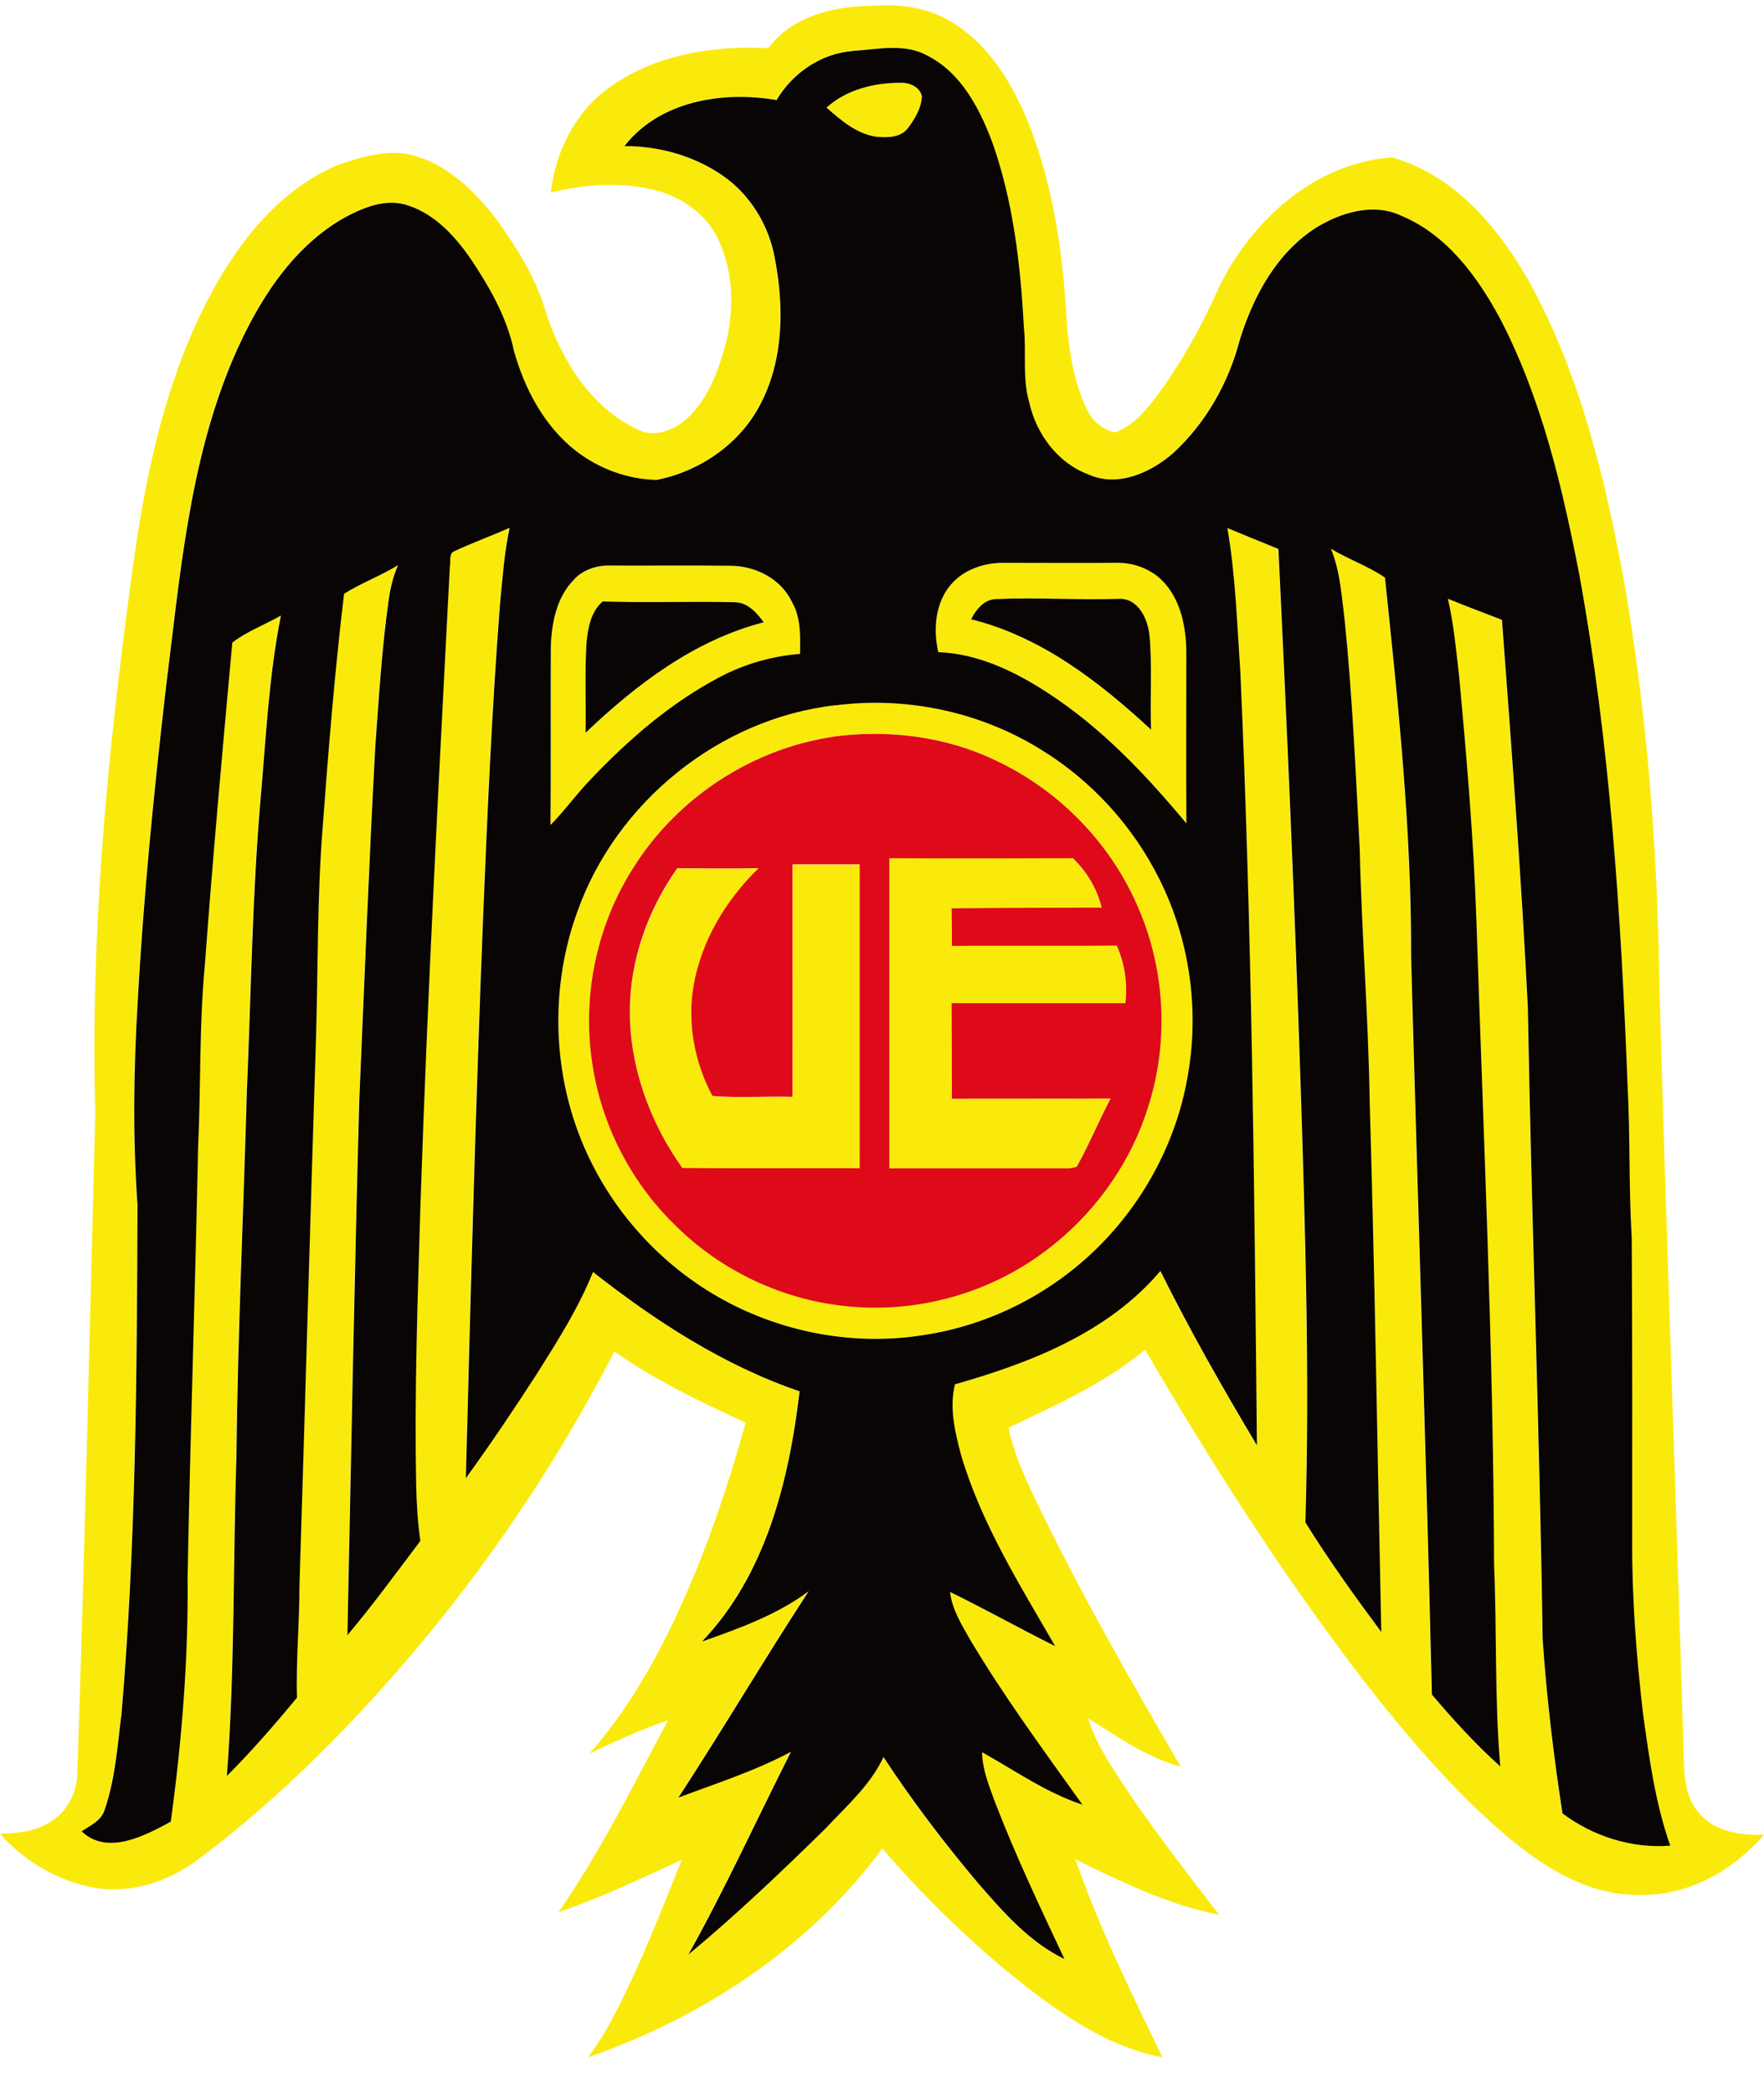 <svg width="43" height="51" viewBox="0 0 43 51" fill="none" xmlns="http://www.w3.org/2000/svg">
<g clip-path="url(#clip0_729_1508)">
<path d="M18.73 1.174C19.324 0.368 20.384 0.139 21.331 0.141C22.035 0.084 22.766 0.22 23.349 0.633C24.166 1.187 24.69 2.071 25.059 2.971C25.607 4.347 25.861 5.82 25.966 7.29C26.017 8.203 26.095 9.149 26.5 9.984C26.627 10.271 26.883 10.457 27.177 10.539C27.625 10.379 27.933 9.998 28.213 9.633C28.809 8.817 29.303 7.93 29.71 7.009C30.506 5.371 32.055 3.966 33.93 3.836C35.416 4.247 36.487 5.495 37.232 6.787C38.492 9.036 39.107 11.576 39.576 14.093C40.137 17.303 40.399 20.563 40.445 23.822C40.615 30.071 40.852 36.317 41.036 42.566C41.055 43.101 41.025 43.701 41.384 44.141C41.761 44.622 42.42 44.728 42.997 44.706C42.244 45.587 41.13 46.206 39.951 46.171C38.737 46.187 37.656 45.517 36.757 44.763C35.451 43.655 34.332 42.347 33.282 41.001C31.297 38.43 29.549 35.687 27.914 32.885C26.924 33.709 25.737 34.236 24.585 34.787C24.695 35.358 24.941 35.887 25.178 36.414C26.263 38.684 27.517 40.874 28.782 43.047C27.951 42.825 27.242 42.312 26.522 41.866C26.665 42.339 26.918 42.76 27.18 43.174C27.954 44.385 28.845 45.514 29.716 46.655C28.48 46.411 27.334 45.855 26.212 45.303C26.794 46.966 27.571 48.549 28.337 50.13C26.862 49.847 25.629 48.909 24.488 47.984C23.419 47.084 22.421 46.101 21.506 45.041C19.737 47.449 17.131 49.157 14.333 50.13C14.794 49.53 15.11 48.839 15.434 48.157C15.863 47.225 16.238 46.268 16.618 45.317C15.631 45.768 14.649 46.244 13.616 46.59C14.641 45.114 15.437 43.495 16.284 41.917C15.625 42.141 14.994 42.428 14.368 42.73C15.24 41.741 15.909 40.595 16.467 39.409C17.185 37.885 17.724 36.287 18.175 34.666C17.074 34.155 15.971 33.63 14.975 32.93C13.386 36.014 11.384 38.885 9.04 41.438C7.753 42.841 6.367 44.155 4.842 45.298C4.157 45.817 3.283 46.125 2.42 46.014C1.486 45.887 0.623 45.379 -0.003 44.682C0.418 44.671 0.86 44.63 1.222 44.393C1.645 44.149 1.886 43.66 1.886 43.179C2.066 37.833 2.182 32.482 2.323 27.136C2.198 22.76 2.617 18.39 3.205 14.06C3.523 11.671 4.011 9.252 5.166 7.112C5.873 5.814 6.874 4.576 8.274 4.006C8.875 3.803 9.536 3.606 10.165 3.814C11.001 4.074 11.638 4.733 12.153 5.414C12.647 6.109 13.103 6.855 13.329 7.684C13.718 8.82 14.422 9.936 15.539 10.463C15.93 10.671 16.408 10.498 16.718 10.222C17.255 9.749 17.506 9.047 17.692 8.374C17.897 7.552 17.881 6.649 17.527 5.871C17.241 5.236 16.632 4.798 15.968 4.633C15.134 4.42 14.249 4.487 13.424 4.695C13.537 3.712 14.012 2.749 14.821 2.155C15.933 1.336 17.376 1.103 18.725 1.174H18.73ZM20.778 1.241C20.006 1.298 19.313 1.776 18.922 2.436C17.616 2.209 16.073 2.452 15.213 3.557C16.054 3.557 16.907 3.793 17.603 4.271C18.277 4.739 18.736 5.484 18.879 6.29C19.108 7.463 19.097 8.741 18.539 9.825C18.045 10.801 17.058 11.485 15.998 11.69C15.291 11.674 14.592 11.42 14.034 10.987C13.257 10.384 12.774 9.476 12.518 8.539C12.345 7.72 11.916 6.979 11.457 6.293C11.077 5.752 10.602 5.225 9.96 5.011C9.402 4.806 8.813 5.066 8.325 5.336C7.054 6.087 6.251 7.403 5.679 8.728C4.597 11.266 4.378 14.049 4.036 16.757C3.742 19.301 3.488 21.852 3.348 24.412C3.248 26.057 3.229 27.712 3.342 29.36C3.329 33.493 3.305 37.633 2.954 41.752C2.857 42.538 2.803 43.344 2.541 44.101C2.46 44.363 2.193 44.482 1.98 44.62C2.611 45.22 3.52 44.73 4.154 44.385C4.424 42.411 4.586 40.42 4.564 38.425C4.629 34.933 4.751 31.444 4.821 27.949C4.888 26.468 4.845 24.982 4.985 23.503C5.18 20.884 5.414 18.268 5.654 15.655C6.013 15.382 6.45 15.222 6.839 14.995C6.542 16.468 6.474 17.979 6.342 19.474C6.137 21.822 6.11 24.182 6.01 26.538C5.927 29.53 5.787 32.52 5.754 35.511C5.671 38.098 5.716 40.69 5.522 43.271C6.124 42.666 6.685 42.022 7.23 41.366C7.206 40.452 7.295 39.541 7.292 38.628C7.432 34.16 7.556 29.693 7.697 25.225C7.745 23.552 7.724 21.879 7.853 20.212C7.996 18.293 8.15 16.374 8.379 14.466C8.8 14.201 9.269 14.03 9.693 13.768C9.574 14.044 9.507 14.336 9.464 14.633C9.294 15.809 9.229 16.995 9.14 18.179C8.986 21.03 8.875 23.882 8.751 26.736C8.63 31.103 8.552 35.474 8.46 39.841C9.081 39.098 9.652 38.314 10.238 37.544C10.178 37.103 10.146 36.66 10.138 36.214C10.089 33.928 10.176 31.644 10.241 29.36C10.413 24.168 10.688 18.982 10.958 13.793C10.982 13.674 10.926 13.479 11.072 13.425C11.511 13.22 11.973 13.055 12.415 12.857C12.283 13.476 12.242 14.111 12.178 14.741C11.983 17.228 11.875 19.72 11.773 22.212C11.587 26.811 11.463 31.414 11.347 36.014C11.948 35.184 12.52 34.336 13.076 33.476C13.58 32.676 14.093 31.871 14.446 30.99C15.973 32.19 17.635 33.268 19.483 33.898C19.23 36.074 18.66 38.368 17.104 39.995C18.008 39.679 18.927 39.347 19.704 38.768C18.62 40.43 17.608 42.136 16.529 43.798C17.452 43.447 18.401 43.149 19.273 42.682C18.439 44.328 17.673 46.009 16.772 47.622C17.932 46.657 19.03 45.614 20.109 44.557C20.619 44.009 21.207 43.501 21.528 42.809C22.232 43.887 23.012 44.911 23.843 45.893C24.453 46.593 25.087 47.322 25.939 47.73C25.343 46.46 24.736 45.193 24.237 43.882C24.096 43.498 23.94 43.109 23.932 42.693C24.736 43.141 25.499 43.682 26.379 43.971C25.434 42.652 24.469 41.341 23.638 39.947C23.43 39.582 23.201 39.212 23.149 38.787C24.013 39.206 24.852 39.679 25.712 40.109C24.852 38.609 23.916 37.122 23.419 35.452C23.271 34.893 23.128 34.303 23.271 33.728C25.105 33.209 27.013 32.463 28.278 30.966C28.998 32.417 29.799 33.825 30.63 35.214C30.571 28.922 30.512 22.628 30.226 16.344C30.145 15.182 30.11 14.011 29.91 12.863C30.323 13.036 30.738 13.203 31.154 13.374C31.367 17.757 31.553 22.141 31.699 26.528C31.812 30.047 31.917 33.579 31.812 37.093C32.387 38.011 33.018 38.893 33.663 39.763C33.568 35.455 33.506 31.147 33.38 26.841C33.35 24.787 33.182 22.738 33.137 20.684C33.039 18.833 32.959 16.979 32.773 15.136C32.697 14.541 32.665 13.928 32.435 13.368C32.859 13.625 33.342 13.787 33.752 14.071C34.073 17.139 34.399 20.22 34.388 23.309C34.553 29.301 34.753 35.295 34.896 41.287C35.419 41.901 35.961 42.501 36.563 43.038C36.423 41.406 36.482 39.766 36.412 38.13C36.396 32.887 36.153 27.649 35.98 22.412C35.913 20.428 35.743 18.449 35.559 16.474C35.486 15.844 35.43 15.209 35.287 14.587C35.721 14.766 36.164 14.93 36.603 15.101C36.838 18.249 37.078 21.398 37.235 24.552C37.324 29.684 37.521 34.814 37.596 39.947C37.696 41.366 37.866 42.779 38.079 44.182C38.816 44.741 39.776 45.044 40.707 44.968C40.34 43.933 40.191 42.836 40.043 41.752C39.881 40.352 39.77 38.941 39.779 37.53C39.781 35.076 39.779 32.622 39.768 30.168C39.692 28.928 39.733 27.682 39.665 26.441C39.506 22.282 39.236 18.111 38.492 14.011C38.076 11.868 37.569 9.703 36.555 7.755C36.002 6.728 35.249 5.706 34.138 5.249C33.46 4.933 32.675 5.176 32.071 5.547C31.111 6.16 30.539 7.222 30.21 8.29C29.942 9.33 29.384 10.309 28.591 11.036C28.041 11.522 27.226 11.884 26.511 11.552C25.766 11.271 25.251 10.568 25.081 9.803C24.908 9.211 25.014 8.593 24.952 7.987C24.868 6.449 24.693 4.893 24.169 3.436C23.864 2.625 23.416 1.776 22.615 1.363C22.046 1.039 21.385 1.203 20.77 1.239L20.778 1.241Z" fill="#FAEA0B"/>
<path d="M20.147 2.622C20.635 2.182 21.307 2.017 21.949 2.017C22.168 2.009 22.421 2.109 22.473 2.347C22.459 2.641 22.297 2.909 22.122 3.136C21.933 3.366 21.598 3.355 21.331 3.328C20.862 3.249 20.492 2.925 20.147 2.622Z" fill="#FAEA0B"/>
<path d="M23.12 14.317C23.422 13.895 23.953 13.709 24.458 13.712C25.364 13.712 26.271 13.714 27.18 13.712C27.641 13.695 28.116 13.879 28.416 14.236C28.793 14.679 28.909 15.282 28.917 15.849C28.917 17.252 28.912 18.657 28.92 20.06C27.93 18.871 26.854 17.733 25.548 16.884C24.747 16.36 23.843 15.925 22.872 15.887C22.753 15.357 22.791 14.763 23.12 14.314V14.317ZM23.673 15.09C25.375 15.512 26.794 16.609 28.059 17.779C28.03 17.017 28.089 16.255 28.022 15.495C27.984 15.09 27.749 14.568 27.272 14.593C26.273 14.625 25.273 14.552 24.274 14.598C23.983 14.606 23.792 14.852 23.673 15.09Z" fill="#FAEA0B"/>
<path d="M13.99 14.125C14.222 13.879 14.565 13.768 14.897 13.787C15.871 13.795 16.842 13.782 17.816 13.793C18.423 13.793 19.041 14.111 19.305 14.674C19.526 15.057 19.507 15.511 19.502 15.939C18.819 15.993 18.156 16.182 17.549 16.501C16.356 17.122 15.329 18.014 14.409 18.985C14.063 19.344 13.769 19.752 13.418 20.109C13.432 18.66 13.418 17.212 13.427 15.763C13.445 15.184 13.564 14.552 13.99 14.13V14.125ZM14.694 14.655C14.4 14.901 14.33 15.295 14.298 15.658C14.249 16.39 14.293 17.125 14.274 17.858C15.512 16.676 16.934 15.595 18.617 15.166C18.444 14.931 18.226 14.682 17.91 14.676C16.839 14.649 15.765 14.69 14.694 14.658V14.655Z" fill="#FAEA0B"/>
<path d="M20.362 17.184C22.089 16.96 23.888 17.338 25.367 18.258C26.602 19.012 27.617 20.122 28.262 21.42C28.987 22.868 29.233 24.552 28.963 26.149C28.718 27.671 27.992 29.106 26.929 30.22C25.753 31.457 24.161 32.293 22.472 32.533C20.821 32.79 19.089 32.468 17.624 31.666C16.251 30.909 15.115 29.73 14.416 28.325C13.478 26.457 13.356 24.203 14.063 22.238C15.005 19.552 17.535 17.503 20.362 17.182V17.184ZM20.29 17.952C18.339 18.247 16.545 19.414 15.479 21.076C14.568 22.468 14.19 24.198 14.427 25.844C14.635 27.347 15.355 28.776 16.44 29.833C17.573 30.976 19.119 31.695 20.724 31.833C22.283 31.976 23.883 31.566 25.183 30.693C26.465 29.836 27.463 28.555 27.949 27.087C28.496 25.485 28.423 23.682 27.752 22.128C27.088 20.563 25.831 19.263 24.296 18.538C23.058 17.939 21.644 17.766 20.29 17.949V17.952Z" fill="#FAEA0B"/>
<path d="M21.679 20.912C23.168 20.92 24.66 20.917 26.149 20.912C26.487 21.241 26.74 21.655 26.848 22.114C25.629 22.122 24.409 22.117 23.19 22.133C23.193 22.439 23.195 22.741 23.195 23.047C24.536 23.041 25.877 23.052 27.218 23.041C27.412 23.482 27.488 23.966 27.425 24.444H23.19C23.195 25.22 23.19 25.995 23.195 26.771C24.485 26.766 25.777 26.771 27.067 26.768C26.778 27.317 26.543 27.89 26.241 28.43C26.201 28.441 26.117 28.457 26.074 28.468C24.606 28.468 23.141 28.468 21.674 28.468C21.677 25.949 21.674 23.43 21.674 20.912H21.679Z" fill="#FAEA0B"/>
<path d="M19.319 21.066C19.866 21.063 20.414 21.066 20.962 21.066C20.959 23.533 20.962 26.003 20.962 28.471C19.521 28.468 18.081 28.479 16.64 28.465C15.844 27.349 15.353 26.001 15.358 24.622C15.367 23.382 15.806 22.168 16.516 21.16C17.177 21.163 17.838 21.166 18.499 21.16C17.706 21.928 17.099 22.925 16.912 24.025C16.756 24.939 16.937 25.895 17.371 26.709C18.018 26.765 18.674 26.714 19.324 26.73C19.319 24.844 19.324 22.957 19.324 21.071L19.319 21.066Z" fill="#FAEA0B"/>
<path d="M20.778 1.241C21.391 1.206 22.054 1.039 22.624 1.366C23.425 1.779 23.87 2.628 24.178 3.439C24.701 4.895 24.876 6.452 24.96 7.99C25.022 8.593 24.917 9.214 25.089 9.806C25.259 10.568 25.775 11.274 26.519 11.555C27.234 11.887 28.049 11.522 28.599 11.039C29.39 10.312 29.948 9.333 30.218 8.293C30.547 7.225 31.116 6.166 32.079 5.549C32.684 5.179 33.469 4.936 34.146 5.252C35.257 5.709 36.01 6.73 36.563 7.757C37.578 9.706 38.085 11.871 38.5 14.014C39.245 18.114 39.514 22.285 39.674 26.444C39.741 27.684 39.701 28.93 39.776 30.171C39.79 32.625 39.79 35.079 39.787 37.533C39.779 38.944 39.889 40.355 40.051 41.755C40.202 42.839 40.348 43.933 40.715 44.971C39.784 45.047 38.827 44.744 38.087 44.184C37.871 42.779 37.702 41.366 37.604 39.949C37.529 34.817 37.332 29.687 37.243 24.555C37.087 21.401 36.846 18.252 36.612 15.103C36.172 14.933 35.732 14.768 35.295 14.59C35.438 15.211 35.495 15.847 35.568 16.476C35.751 18.452 35.921 20.43 35.989 22.414C36.161 27.652 36.404 32.89 36.42 38.133C36.49 39.768 36.431 41.409 36.571 43.041C35.97 42.503 35.425 41.903 34.904 41.29C34.761 35.298 34.561 29.303 34.397 23.311C34.408 20.222 34.081 17.144 33.76 14.074C33.353 13.793 32.87 13.63 32.444 13.371C32.673 13.933 32.705 14.544 32.781 15.139C32.967 16.982 33.048 18.836 33.145 20.687C33.191 22.741 33.358 24.79 33.388 26.844C33.515 31.149 33.577 35.457 33.671 39.766C33.026 38.898 32.392 38.014 31.82 37.095C31.926 33.582 31.82 30.047 31.707 26.53C31.564 22.144 31.375 17.76 31.162 13.376C30.747 13.206 30.331 13.039 29.919 12.866C30.118 14.017 30.153 15.184 30.234 16.347C30.517 22.633 30.577 28.925 30.639 35.217C29.808 33.828 29.007 32.42 28.286 30.968C27.021 32.466 25.116 33.209 23.279 33.73C23.136 34.303 23.279 34.895 23.428 35.455C23.921 37.125 24.857 38.611 25.721 40.111C24.86 39.682 24.021 39.209 23.158 38.79C23.209 39.214 23.438 39.584 23.646 39.949C24.477 41.344 25.443 42.655 26.387 43.974C25.508 43.684 24.744 43.144 23.94 42.695C23.946 43.111 24.105 43.501 24.245 43.885C24.747 45.195 25.351 46.463 25.947 47.733C25.095 47.325 24.461 46.595 23.851 45.895C23.023 44.914 22.241 43.887 21.536 42.812C21.215 43.503 20.627 44.011 20.117 44.56C19.038 45.617 17.943 46.66 16.78 47.625C17.681 46.014 18.448 44.33 19.281 42.684C18.407 43.152 17.46 43.452 16.537 43.801C17.619 42.139 18.631 40.43 19.713 38.771C18.939 39.349 18.016 39.679 17.112 39.998C18.669 38.371 19.235 36.076 19.491 33.901C17.643 33.271 15.979 32.19 14.455 30.993C14.101 31.874 13.589 32.679 13.084 33.479C12.528 34.339 11.957 35.19 11.355 36.017C11.474 31.414 11.598 26.814 11.781 22.214C11.884 19.722 11.994 17.23 12.186 14.744C12.248 14.114 12.288 13.482 12.423 12.86C11.981 13.057 11.52 13.222 11.08 13.428C10.934 13.482 10.991 13.676 10.966 13.795C10.697 18.982 10.422 24.171 10.249 29.363C10.181 31.647 10.098 33.933 10.146 36.217C10.155 36.66 10.184 37.106 10.246 37.547C9.661 38.32 9.092 39.103 8.468 39.844C8.56 35.476 8.638 31.106 8.76 26.738C8.884 23.887 8.994 21.033 9.148 18.182C9.237 16.998 9.305 15.812 9.472 14.636C9.512 14.338 9.583 14.047 9.701 13.771C9.278 14.033 8.806 14.203 8.387 14.468C8.158 16.376 8.004 18.295 7.861 20.214C7.732 21.882 7.753 23.555 7.705 25.228C7.562 29.695 7.441 34.163 7.3 38.63C7.3 39.544 7.214 40.455 7.238 41.368C6.693 42.025 6.132 42.671 5.53 43.274C5.725 40.693 5.679 38.101 5.762 35.514C5.795 32.522 5.935 29.533 6.019 26.541C6.121 24.187 6.148 21.828 6.351 19.476C6.483 17.982 6.553 16.471 6.847 14.998C6.456 15.225 6.019 15.382 5.663 15.657C5.423 18.271 5.188 20.887 4.994 23.506C4.853 24.985 4.899 26.471 4.829 27.952C4.759 31.444 4.638 34.936 4.573 38.428C4.594 40.422 4.432 42.414 4.163 44.387C3.526 44.73 2.62 45.22 1.988 44.622C2.199 44.482 2.466 44.366 2.549 44.103C2.811 43.349 2.862 42.544 2.962 41.755C3.313 37.633 3.337 33.495 3.351 29.363C3.235 27.717 3.256 26.063 3.356 24.414C3.496 21.855 3.75 19.303 4.044 16.76C4.387 14.052 4.605 11.268 5.687 8.73C6.259 7.406 7.063 6.09 8.333 5.339C8.822 5.068 9.41 4.809 9.968 5.014C10.613 5.23 11.088 5.755 11.466 6.295C11.927 6.984 12.353 7.722 12.526 8.541C12.785 9.476 13.268 10.387 14.042 10.99C14.603 11.422 15.299 11.679 16.006 11.693C17.066 11.487 18.054 10.803 18.547 9.828C19.106 8.744 19.114 7.466 18.887 6.293C18.744 5.487 18.286 4.739 17.611 4.274C16.915 3.795 16.063 3.557 15.221 3.56C16.081 2.455 17.625 2.212 18.93 2.439C19.319 1.779 20.015 1.301 20.786 1.244L20.778 1.241ZM20.147 2.622C20.492 2.925 20.865 3.249 21.331 3.328C21.599 3.355 21.933 3.366 22.122 3.136C22.297 2.906 22.459 2.641 22.473 2.347C22.421 2.111 22.168 2.009 21.949 2.017C21.307 2.017 20.633 2.182 20.147 2.622ZM23.12 14.317C22.791 14.766 22.753 15.36 22.872 15.89C23.843 15.925 24.747 16.363 25.548 16.887C26.851 17.733 27.93 18.874 28.92 20.063C28.91 18.657 28.92 17.255 28.918 15.852C28.907 15.284 28.791 14.682 28.416 14.239C28.116 13.879 27.642 13.695 27.18 13.714C26.274 13.72 25.365 13.714 24.458 13.714C23.956 13.711 23.425 13.901 23.12 14.32V14.317ZM13.991 14.125C13.567 14.549 13.446 15.179 13.427 15.757C13.419 17.206 13.432 18.657 13.419 20.103C13.77 19.747 14.061 19.338 14.409 18.979C15.332 18.009 16.359 17.12 17.549 16.495C18.156 16.176 18.82 15.987 19.502 15.933C19.508 15.506 19.527 15.052 19.305 14.668C19.041 14.106 18.423 13.79 17.816 13.787C16.842 13.774 15.871 13.787 14.897 13.782C14.565 13.766 14.22 13.874 13.991 14.12V14.125ZM20.363 17.184C17.533 17.506 15.005 19.555 14.064 22.241C13.357 24.206 13.478 26.46 14.417 28.328C15.116 29.733 16.252 30.914 17.625 31.668C19.09 32.471 20.819 32.793 22.473 32.536C24.161 32.295 25.756 31.46 26.929 30.222C27.989 29.109 28.718 27.674 28.963 26.152C29.236 24.555 28.988 22.871 28.262 21.422C27.617 20.125 26.603 19.014 25.367 18.26C23.886 17.341 22.087 16.963 20.363 17.187V17.184Z" fill="#080504"/>
<path d="M23.673 15.09C23.792 14.852 23.986 14.606 24.274 14.598C25.273 14.552 26.273 14.625 27.272 14.592C27.749 14.568 27.984 15.09 28.022 15.495C28.089 16.255 28.03 17.02 28.059 17.779C26.794 16.609 25.375 15.511 23.673 15.09Z" fill="#080504"/>
<path d="M14.695 14.655C15.766 14.69 16.84 14.649 17.911 14.674C18.226 14.679 18.445 14.928 18.617 15.163C16.934 15.595 15.512 16.674 14.274 17.855C14.29 17.122 14.25 16.387 14.298 15.655C14.333 15.293 14.403 14.901 14.695 14.652V14.655Z" fill="#080504"/>
<path d="M20.29 17.952C21.647 17.768 23.061 17.941 24.296 18.541C25.831 19.266 27.088 20.563 27.752 22.13C28.424 23.684 28.497 25.487 27.949 27.09C27.463 28.558 26.465 29.838 25.184 30.695C23.886 31.568 22.284 31.979 20.724 31.836C19.122 31.698 17.576 30.979 16.44 29.836C15.353 28.776 14.635 27.349 14.428 25.847C14.19 24.198 14.568 22.471 15.48 21.079C16.546 19.417 18.34 18.249 20.29 17.955V17.952ZM21.679 20.912C21.679 23.43 21.679 25.949 21.679 28.468C23.147 28.468 24.612 28.468 26.079 28.468C26.12 28.46 26.203 28.441 26.247 28.43C26.549 27.89 26.784 27.314 27.072 26.768C25.78 26.771 24.491 26.768 23.201 26.771C23.198 25.995 23.201 25.22 23.195 24.444H27.431C27.49 23.966 27.418 23.482 27.223 23.041C25.883 23.052 24.542 23.041 23.201 23.047C23.201 22.741 23.201 22.439 23.195 22.133C24.415 22.117 25.634 22.122 26.854 22.114C26.743 21.652 26.492 21.241 26.155 20.912C24.666 20.917 23.174 20.92 21.685 20.912H21.679ZM19.319 21.066C19.319 22.952 19.319 24.838 19.319 26.725C18.669 26.706 18.013 26.76 17.366 26.703C16.931 25.89 16.75 24.933 16.907 24.02C17.096 22.92 17.7 21.922 18.493 21.155C17.832 21.163 17.171 21.16 16.51 21.155C15.798 22.163 15.361 23.376 15.353 24.617C15.348 25.995 15.839 27.347 16.634 28.46C18.075 28.474 19.516 28.46 20.956 28.466C20.956 25.998 20.956 23.528 20.956 21.06C20.409 21.06 19.861 21.06 19.313 21.06L19.319 21.066Z" fill="#DE0A1A"/>
</g>
<defs>
<clipPath id="clip0_729_1508">
<rect width="43" height="50" fill="white" transform="translate(0 0.128)"/>
</clipPath>
</defs>
</svg>
